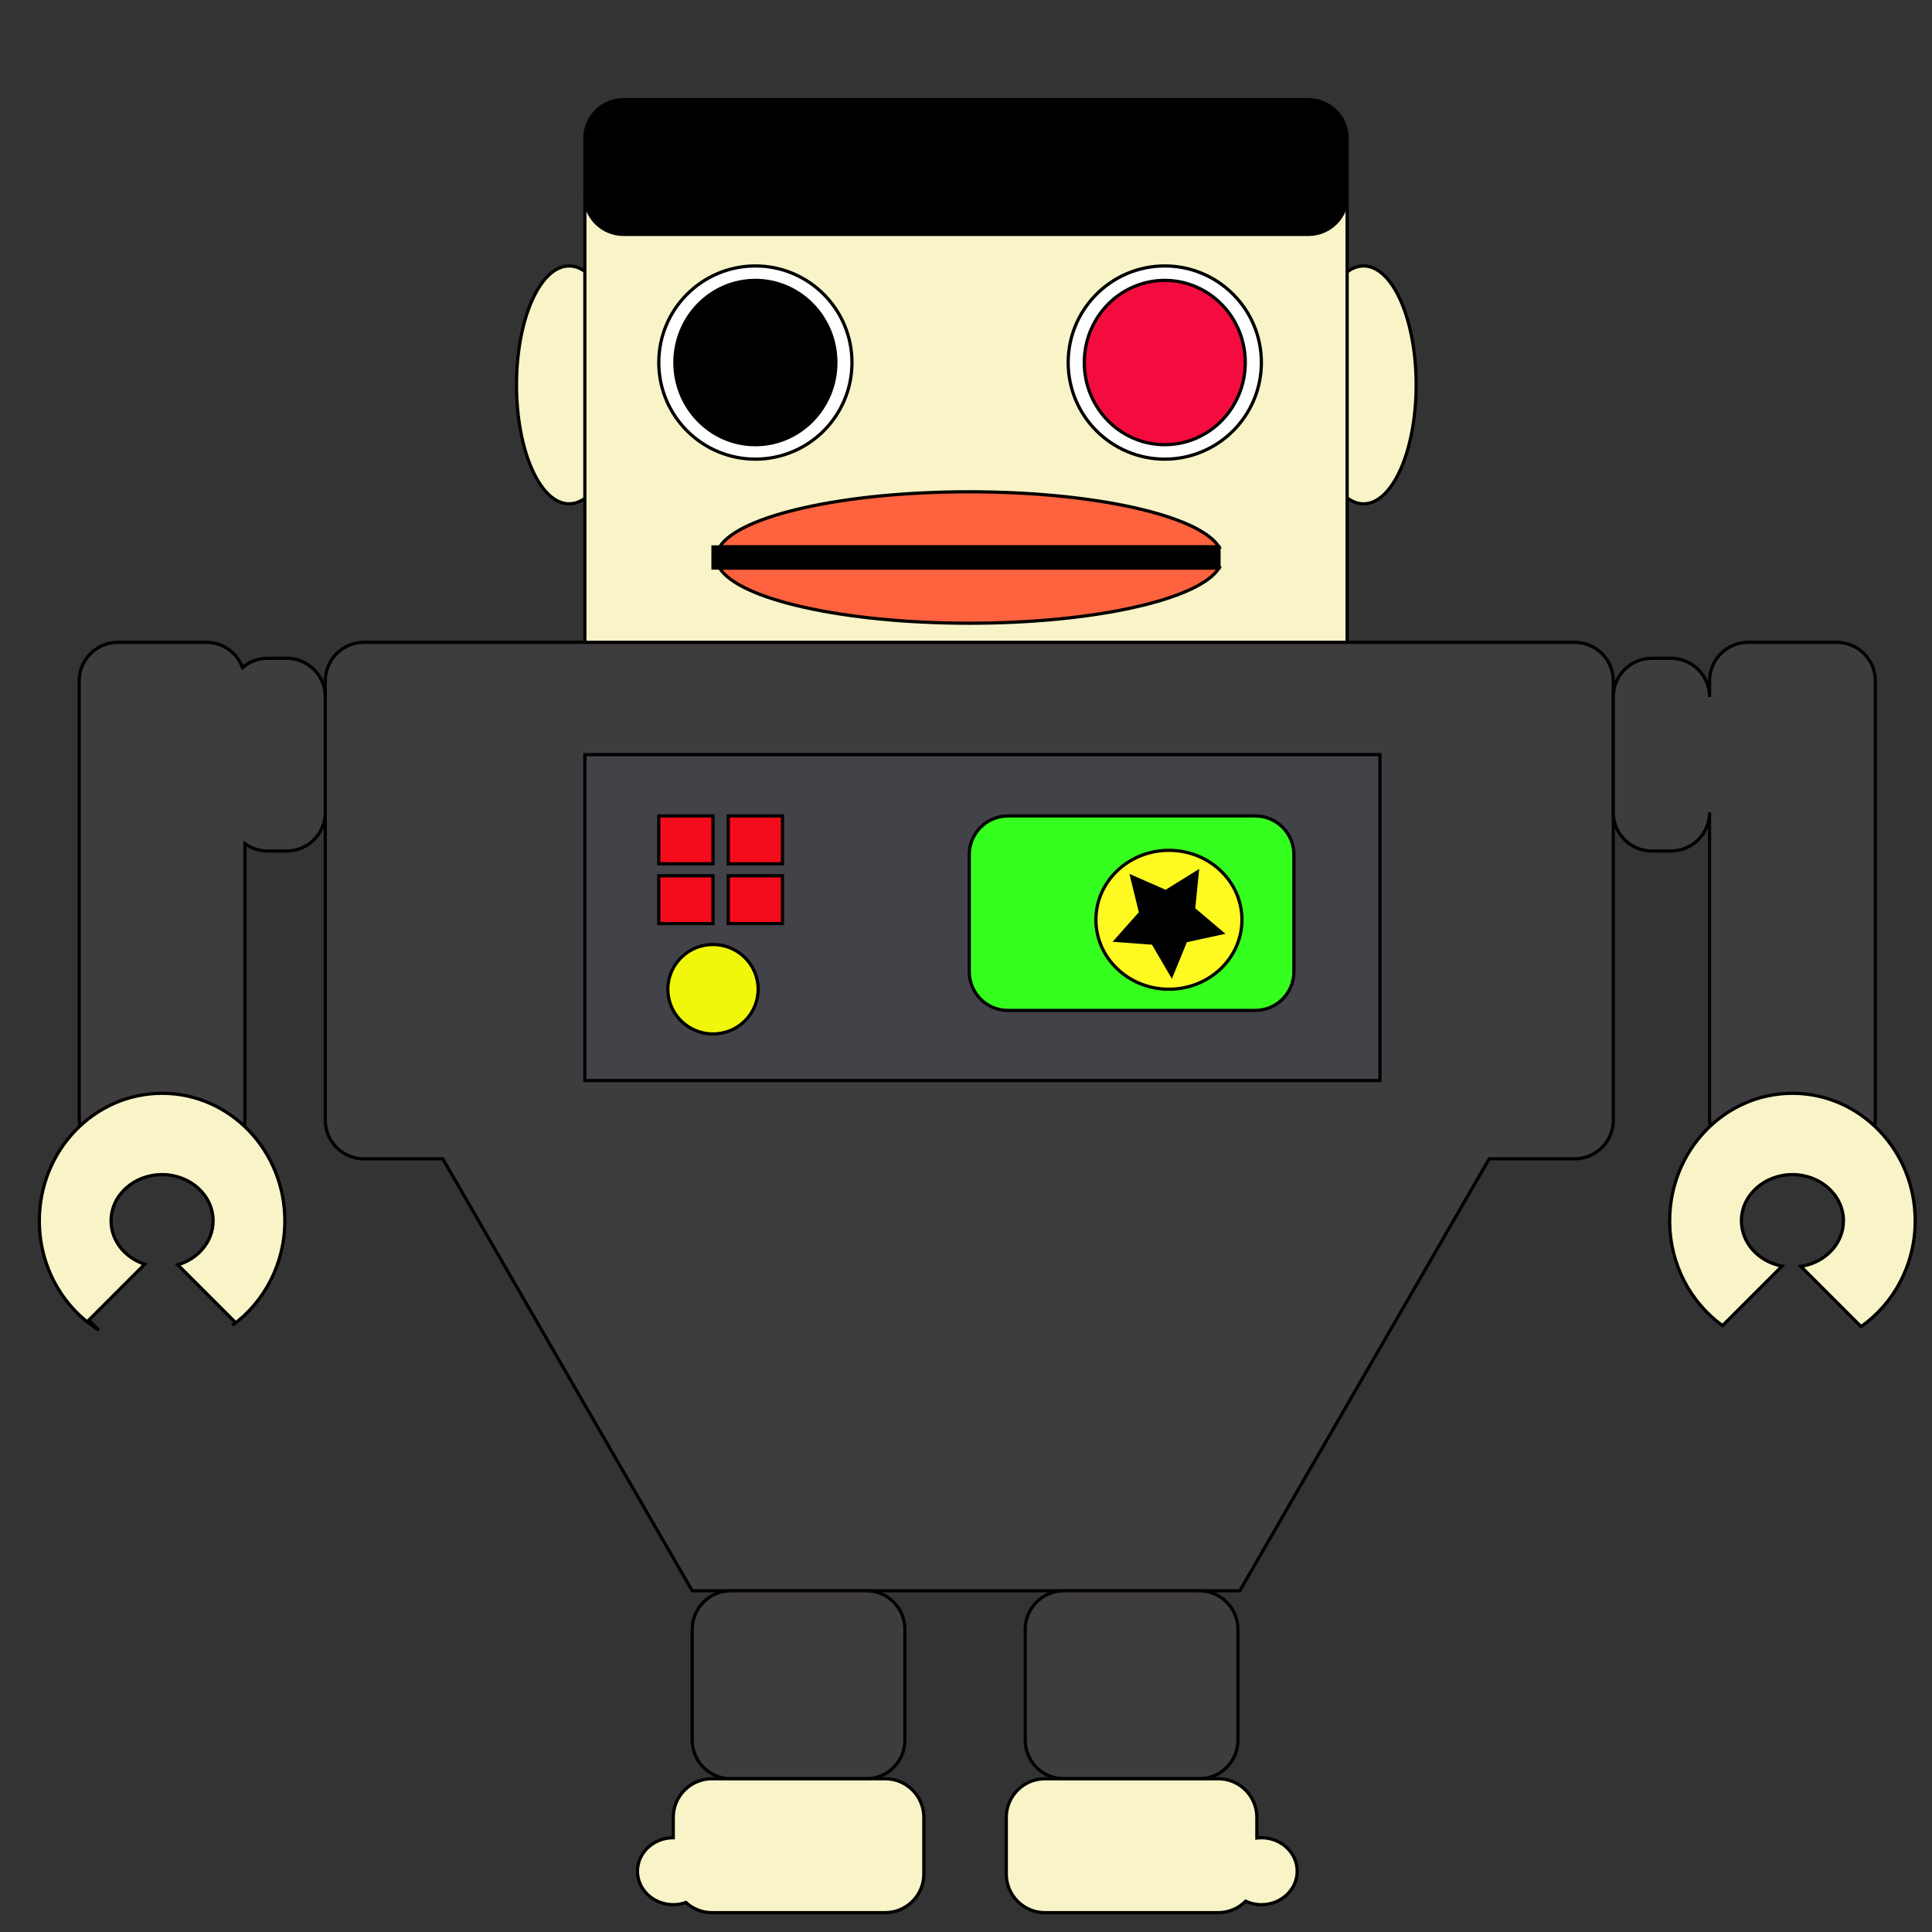 <?xml version="1.0" encoding="utf-8"?>
<!-- Generator: Adobe Illustrator 14.0.0, SVG Export Plug-In . SVG Version: 6.00 Build 43363)  -->
<!DOCTYPE svg PUBLIC "-//W3C//DTD SVG 1.1//EN" "http://www.w3.org/Graphics/SVG/1.1/DTD/svg11.dtd">
<svg version="1.1" id="Layer_1" xmlns="http://www.w3.org/2000/svg" xmlns:xlink="http://www.w3.org/1999/xlink" x="0px" y="0px"
	 width="600px" height="600px" viewBox="0 0 600 600" enable-background="new 0 0 600 600" xml:space="preserve">
<rect x="0" y="0" width="600" height="600" fill="#333333" stroke="none"/>
<ellipse fill="#F9F4C7" stroke="#000000" cx="423.469" cy="119.53" rx="16.326" ry="36.939"/>
<ellipse fill="#F9F4C7" stroke="#000000" cx="176.733" cy="119.53" rx="16.327" ry="36.939"/>
<rect x="181.633" y="61.57" fill="#F9F4C7" stroke="#000000" width="236.734" height="142.857"/>
<g>
	<circle fill="#FFFFFF" stroke="#000000" cx="361.733" cy="112.59" r="30"/>
	<ellipse fill="#F40C3E" stroke="#000000" cx="361.733" cy="112.589" rx="25" ry="25.512"/>
</g>
<g>
	<circle fill="#FFFFFF" stroke="#000000" cx="234.59" cy="112.59" r="30"/>
	<ellipse stroke="#000000" cx="234.59" cy="112.59" rx="25" ry="25.51"/>
</g>
<path stroke="#000000" d="M418.367,60.796c0,6.627-5.373,12-12,12H193.633c-6.627,0-12-5.373-12-12V42.959c0-6.627,5.373-12,12-12
	h212.734c6.627,0,12,5.373,12,12V60.796z"/>
<g>
	<polygon fill="#FF623F" stroke="#000000" points="222.451,173.132 222.451,173.137 222.451,173.142 	"/>
	<path fill="#FF623F" stroke="#000000" d="M378.571,169.859c-6.041-9.712-38.453-17.13-77.55-17.13
		c-39.095,0-71.508,7.417-77.548,17.13H378.571z"/>
	<path fill="#FF623F" stroke="#000000" d="M223.473,176.416c6.04,9.712,38.453,17.13,77.548,17.13
		c39.097,0,71.509-7.417,77.55-17.13H223.473z"/>
</g>
<rect x="221.429" y="169.854" stroke="#000000" width="157.142" height="6.557"/>
<path fill="#3F3C3F" stroke="#000000" d="M489.021,199.478H385.03H214.97H113.021c-6.627,0-12,5.373-12,12v136.396
	c0,6.627,5.373,12,12,12h24.493L214.97,494.03h170.06l77.454-134.156h26.537c6.627,0,12-5.373,12-12V211.478
	C501.021,204.851,495.648,199.478,489.021,199.478z"/>
<path fill="#3F3C3F" stroke="#000000" d="M89.021,204.428h-5.893c-2.982,0-5.705,1.095-7.804,2.896
	c-1.692-4.577-6.082-7.846-11.246-7.846H36.594c-6.627,0-12,5.373-12,12v135.861c0,6.627,5.373,12,12,12h27.485
	c6.627,0,12-5.373,12-12v-85.354c1.98,1.443,4.412,2.304,7.05,2.304h5.893c6.627,0,12-5.373,12-12v-35.862
	C101.021,209.8,95.649,204.428,89.021,204.428z"/>
<path fill="#3F3C3F" stroke="#000000" d="M570.399,199.478h-27.485c-6.628,0-12,5.373-12,12v4.95c0-6.627-5.373-12-12-12h-5.893
	c-6.627,0-12,5.373-12,12v35.862c0,6.627,5.373,12,12,12h5.893c6.627,0,12-5.372,12-12v95.049c0,6.627,5.372,12,12,12h27.485
	c6.627,0,12-5.373,12-12V211.478C582.399,204.85,577.026,199.478,570.399,199.478z"/>
<path fill="#F9F4C7" stroke="#000000" d="M50.336,339.537c-21.052,0-38.119,17.731-38.119,39.604
	c0,14.403,7.402,27.008,18.468,33.938l-3.102-3.102l17.354-17.354c-6.087-2.003-10.443-7.275-10.443-13.483
	c0-7.929,7.092-14.356,15.841-14.356c8.75,0,15.842,6.428,15.842,14.356c0,6.387-4.604,11.793-10.967,13.657l17.879,17.878
	l-0.92,0.92c9.844-7.161,16.286-19.022,16.286-32.455C88.455,357.269,71.389,339.537,50.336,339.537z"/>
<path fill="#F9F4C7" stroke="#000000" d="M556.656,339.537c-21.053,0-38.119,17.732-38.119,39.605
	c0,13.488,6.496,25.395,16.409,32.547l18.489-18.49c-7.204-1.349-12.62-7.129-12.62-14.058c0-7.929,7.092-14.356,15.841-14.356
	c8.75,0,15.842,6.428,15.842,14.356c0,7.121-5.728,13.016-13.232,14.146l18.699,18.698c10.142-7.117,16.811-19.171,16.811-32.843
	C594.775,357.27,577.709,339.537,556.656,339.537z"/>
<rect x="181.633" y="234.358" fill="#424249" stroke="#000000" width="246.922" height="101.216"/>
<rect x="204.59" y="253.396" fill="#F40B1C" stroke="#000000" width="16.838" height="14.852"/>
<rect x="226.171" y="271.982" fill="#F40B1C" stroke="#000000" width="16.838" height="14.852"/>
<rect x="204.59" y="271.982" fill="#F40B1C" stroke="#000000" width="16.838" height="14.852"/>
<rect x="226.171" y="253.396" fill="#F40B1C" stroke="#000000" width="16.838" height="14.852"/>
<path fill="#35FF1F" stroke="#000000" d="M401.822,301.792c0,6.627-5.373,12-12,12h-76.8c-6.628,0-12-5.373-12-12v-36.396
	c0-6.627,5.372-12,12-12h76.8c6.627,0,12,5.373,12,12V301.792z"/>
<ellipse fill="#FFF922" stroke="#000000" cx="363.021" cy="285.646" rx="22.679" ry="21.568"/>
<polygon stroke="#000000" points="379.479,289.726 368.223,292.182 363.864,302.847 358.051,292.9 346.561,292.05 354.224,283.447 
	351.481,272.257 362.031,276.887 371.826,270.821 370.684,282.285 "/>
<path fill="#3F3C3F" stroke="#000000" d="M281.03,540.405c0,6.627-5.373,12-12,12h-42.06c-6.627,0-12-5.373-12-12V506.03
	c0-6.627,5.373-12,12-12h42.06c6.627,0,12,5.373,12,12V540.405z"/>
<path fill="#3F3C3F" stroke="#000000" d="M384.452,540.405c0,6.627-5.372,12-12,12h-42.06c-6.627,0-12-5.373-12-12V506.03
	c0-6.627,5.373-12,12-12h42.06c6.628,0,12,5.373,12,12V540.405z"/>
<path fill="#F9F4C7" stroke="#000000" d="M274.907,552.405h-53.814c-6.627,0-12,5.373-12,12v6.317
	c-6.142,0-11.121,4.654-11.121,10.396c0,5.741,4.979,10.396,11.121,10.396c1.38,0,2.696-0.246,3.916-0.676
	c2.134,1.95,4.965,3.15,8.084,3.15h53.814c6.627,0,12-5.373,12-12v-17.584C286.907,557.778,281.535,552.405,274.907,552.405z"/>
<path fill="#F9F4C7" stroke="#000000" d="M391.733,570.723c-0.477,0-0.943,0.037-1.404,0.092v-6.409c0-6.627-5.373-12-12-12h-53.814
	c-6.628,0-12,5.373-12,12v17.584c0,6.627,5.372,12,12,12h53.814c3.328,0,6.339-1.356,8.513-3.545c1.478,0.679,3.134,1.07,4.892,1.07
	c6.142,0,11.12-4.654,11.12-10.396C402.854,575.377,397.875,570.723,391.733,570.723z"/>
<ellipse fill="#F1F70B" stroke="#000000" cx="221.428" cy="307.214" rx="14.02" ry="13.889"/>
</svg>

